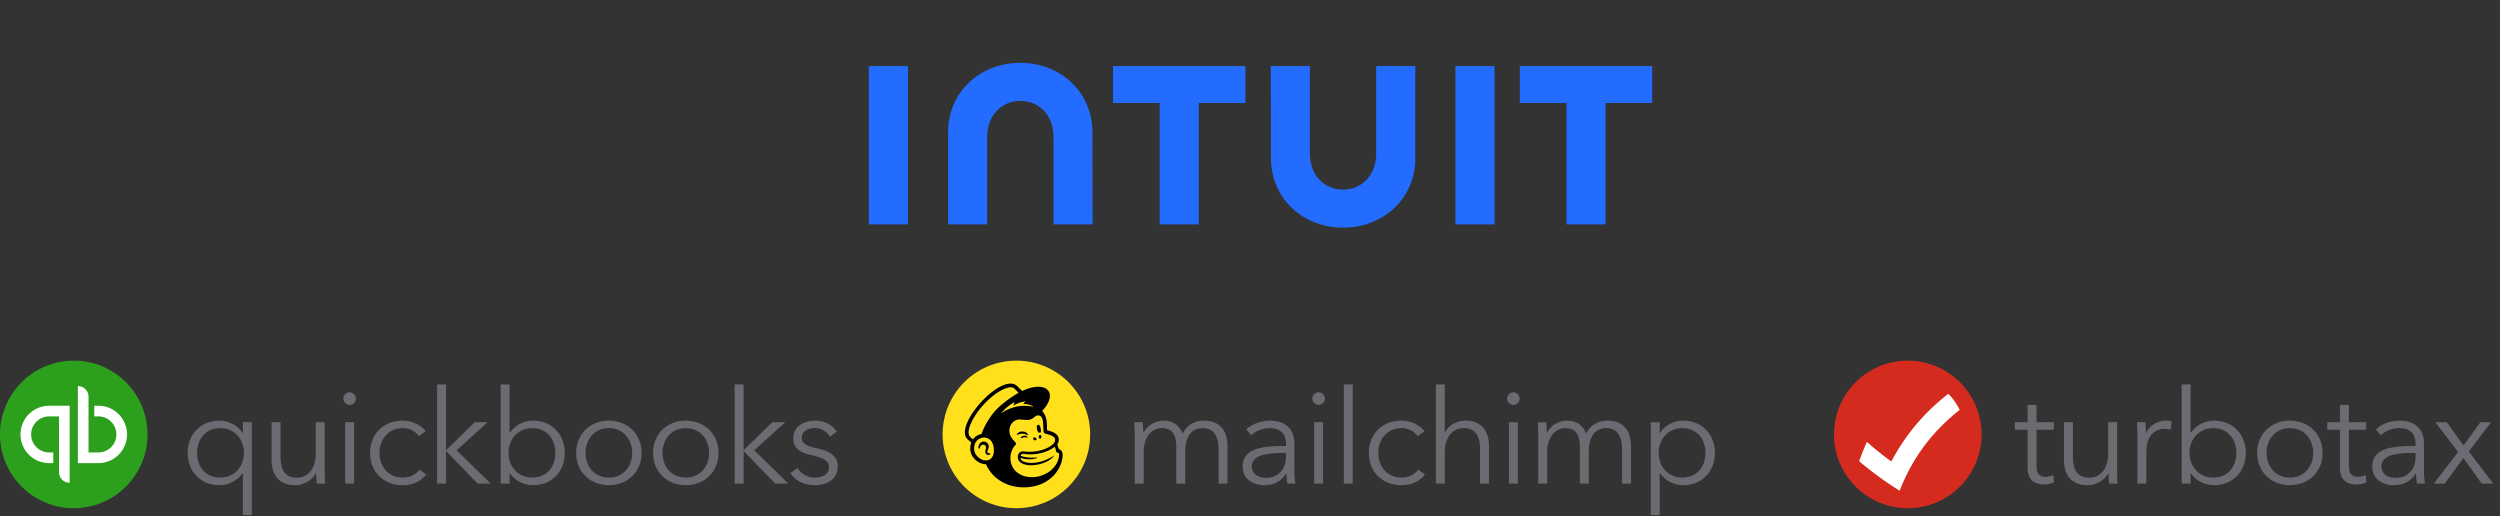 <svg xmlns="http://www.w3.org/2000/svg" fill="none" viewBox="0 0 305 63"><rect x="0" y="0" width="305" height="63" fill="#333333" stroke="none"/><g fill="#236CFF" clip-path="url(#a)"><path d="M155.057 19.297c0 4.896 3.878 8.475 8.804 8.475s8.807-3.573 8.807-8.474V8.06h-4.772v10.66c0 2.641-1.746 4.413-4.048 4.413-2.303 0-4.049-1.772-4.049-4.412V8.06h-4.766l.024 11.237ZM185.418 12.57h5.692v14.81h4.77V12.57h5.689V8.06h-16.151v4.51ZM182.336 8.06h-4.769v19.32h4.769V8.06ZM135.789 12.57h5.692v14.81h4.769V12.57h5.69V8.06h-16.151v4.51ZM110.769 8.06H106v19.32h4.769V8.06ZM133.279 16.143c0-4.896-3.881-8.474-8.807-8.474s-8.807 3.573-8.807 8.474V27.38h4.769V16.72c0-2.64 1.749-4.412 4.049-4.412 2.299 0 4.048 1.771 4.048 4.412v10.66h4.77l-.022-11.237Z"/></g><path fill="#2CA01C" d="M9 62a9 9 0 1 0 0-18 9 9 0 0 0 0 18Z"/><path fill="#fff" fill-rule="evenodd" d="M11.5 49.5h.5a3.5 3.5 0 1 1 0 7H9.5v-9.4a1.3 1.3 0 0 1 1.3 1.3v6.8H12c1.214 0 2.2-.987 2.2-2.2s-.986-2.2-2.2-2.2h-.5v-1.3Zm-5.5 7a3.5 3.5 0 1 1 0-7h2.5v9.4a1.3 1.3 0 0 1-1.3-1.3v-6.8H6c-1.214 0-2.201.987-2.201 2.2s.987 2.2 2.2 2.2h.5v1.3H6Z" clip-rule="evenodd"/><path fill="#6B6C72" d="M29.632 57.736v5.104h1.088V51.512h-1.088v1.296h-.048c-.624-.976-1.744-1.488-2.816-1.488-2.336 0-3.872 1.728-3.872 3.936s1.536 3.936 3.872 3.936c1.072 0 2.192-.528 2.816-1.456h.048Zm-5.584-2.48c0-1.664 1.024-3.024 2.832-3.024 1.68 0 2.88 1.312 2.88 3.024s-1.2 3.008-2.88 3.008c-1.808 0-2.832-1.344-2.832-3.008ZM39.676 59a20.74 20.74 0 0 1-.064-1.648v-5.84h-1.088v3.84c0 2-1.12 2.928-2.272 2.928-1.568 0-2.032-1.056-2.032-2.624v-4.144h-1.088v4.592c0 1.856.944 3.088 2.848 3.088 1.056 0 2.144-.608 2.56-1.472h.032c0 .32.032.88.064 1.28h1.04Zm3.521-7.488H42.11V59h1.088v-7.488Zm.224-2.88a.778.778 0 0 0-.768-.768.778.778 0 0 0-.768.768c0 .448.384.768.768.768s.768-.32.768-.768Zm8.512 3.984c-.64-.864-1.776-1.296-2.784-1.296-2.416 0-4 1.68-4 3.936 0 2.256 1.584 3.936 4 3.936 1.296 0 2.208-.512 2.848-1.296l-.816-.608c-.432.576-1.088.976-2.032.976-1.744 0-2.848-1.312-2.848-3.008 0-1.712 1.12-3.024 2.864-3.024.816 0 1.568.416 1.92.992l.848-.608Zm2.48-5.712h-1.088V59h1.088v-3.936h.048L58.27 59h1.6l-4.16-4.064 3.776-3.424h-1.568l-3.456 3.376h-.048v-7.984Zm7.788 10.832c.64.944 1.76 1.456 2.832 1.456 2.336 0 3.872-1.728 3.872-3.936s-1.536-3.936-3.872-3.936c-1.072 0-2.192.512-2.832 1.488h-.032v-5.904h-1.088V59h1.088v-1.264h.032Zm5.552-2.48c0 1.664-1.024 3.008-2.832 3.008-1.68 0-2.88-1.296-2.88-3.008s1.2-3.024 2.88-3.024c1.808 0 2.832 1.36 2.832 3.024Zm10.524 0c0-2.256-1.664-3.936-4-3.936-2.32 0-3.984 1.68-3.984 3.936 0 2.256 1.664 3.936 3.984 3.936 2.336 0 4-1.68 4-3.936Zm-1.152 0c0 1.68-1.104 3.008-2.848 3.008-1.728 0-2.832-1.328-2.832-3.008s1.104-3.024 2.832-3.024c1.744 0 2.848 1.344 2.848 3.024Zm10.533 0c0-2.256-1.664-3.936-4-3.936-2.32 0-3.984 1.68-3.984 3.936 0 2.256 1.664 3.936 3.984 3.936 2.336 0 4-1.68 4-3.936Zm-1.152 0c0 1.68-1.104 3.008-2.848 3.008-1.728 0-2.832-1.328-2.832-3.008s1.104-3.024 2.832-3.024c1.744 0 2.848 1.344 2.848 3.024Zm4.213-8.352h-1.088V59h1.088v-3.936h.048L94.575 59h1.6l-4.16-4.064 3.776-3.424h-1.568l-3.456 3.376h-.048v-7.984Zm11.359 5.76c-.48-.848-1.584-1.344-2.624-1.344-1.36 0-2.672.656-2.672 2.176 0 1.424 1.264 1.808 2.144 2.016 1.424.336 2.208.656 2.208 1.44 0 .976-.832 1.312-1.76 1.312-.88 0-1.696-.512-2.08-1.168l-.864.64c.688 1.008 1.824 1.456 2.96 1.456 1.376 0 2.816-.608 2.816-2.32 0-1.168-.832-1.824-2.592-2.192-1.232-.256-1.792-.576-1.792-1.28 0-.832.8-1.168 1.584-1.168.832 0 1.52.432 1.84 1.056l.832-.624Z"/><path fill="#FFE01B" d="M124 62a9 9 0 1 0-.001-18.001A9 9 0 0 0 124 62Z"/><path fill="#000" d="M126.688 52.777a.98.98 0 0 1 .263 0c.047-.107.056-.294.013-.497-.062-.301-.148-.483-.323-.455-.175.029-.182.246-.12.548.036.169.098.315.169.404h-.002ZM125.178 53.017c.126.055.204.09.234.06.02-.02.014-.057-.017-.108a.753.753 0 0 0-.325-.262.89.89 0 0 0-.863.102c-.084.063-.165.147-.153.2.003.016.017.028.045.033.069.008.312-.115.592-.131a1.03 1.03 0 0 1 .487.104v.002ZM124.923 53.16a.596.596 0 0 0-.313.13c-.049.044-.081.09-.079.124 0 .017.006.026.012.03.008.008.016.011.027.011a.483.483 0 0 0 .119-.034c.228-.08.379-.072.528-.055.082.01.121.015.14-.014.005-.008.011-.025-.005-.052-.039-.063-.204-.167-.43-.142l.001.002ZM126.177 53.69c.112.056.235.035.275-.048.041-.08-.018-.19-.13-.246-.111-.056-.234-.034-.274.049-.041.08.018.192.129.246ZM126.894 53.066c-.091-.002-.165.097-.167.222-.002.123.069.226.16.228.091.001.165-.098.167-.223.001-.123-.069-.226-.16-.227ZM120.816 55.304c-.022-.029-.059-.02-.096-.012a.324.324 0 0 1-.084.012.182.182 0 0 1-.155-.078c-.041-.064-.039-.158.006-.266l.022-.049c.073-.163.194-.436.058-.694a.614.614 0 0 0-.472-.342.607.607 0 0 0-.519.187c-.201.22-.231.52-.194.627.013.038.037.048.052.052.034.005.084-.02.116-.105l.009-.027a.814.814 0 0 1 .082-.195.362.362 0 0 1 .504-.105c.14.092.194.263.135.428-.03.085-.081.247-.071.381.022.27.189.378.337.39.145.005.247-.076.272-.135.015-.035.002-.057-.007-.066l.005-.003Z"/><path fill="#000" d="M129.177 54.81a9.88 9.88 0 0 0-.091-.308c-.049-.159-.101-.27-.101-.27.197-.297.201-.561.176-.711a.916.916 0 0 0-.262-.51c-.156-.163-.475-.331-.923-.458-.051-.013-.221-.06-.236-.066 0-.01-.012-.554-.022-.788a2.661 2.661 0 0 0-.105-.695c-.097-.352-.268-.66-.48-.857.587-.609.952-1.278.952-1.853-.001-1.104-1.358-1.44-3.032-.746-.001 0-.352.148-.354.15-.001-.002-.64-.629-.65-.637-1.908-1.662-7.869 4.965-5.963 6.573l.416.352c-.108.28-.15.6-.116.945.045.444.273.868.644 1.195.352.312.814.51 1.262.51.742 1.708 2.437 2.757 4.422 2.816 2.132.064 3.921-.938 4.671-2.734.049-.127.258-.695.258-1.197 0-.502-.285-.713-.467-.713l.001.002Zm-8.72 1.345a.968.968 0 0 1-.197.013c-.644-.016-1.338-.596-1.407-1.284-.076-.76.311-1.345.999-1.483.083-.017.182-.027.288-.02.385.02.953.317 1.082 1.156.115.743-.067 1.5-.763 1.618h-.002Zm-.72-3.207a1.627 1.627 0 0 0-1.034.66c-.139-.114-.395-.337-.44-.424-.369-.7.401-2.058.94-2.827 1.33-1.898 3.411-3.334 4.375-3.072.157.044.676.645.676.645s-.964.535-1.857 1.28c-1.203.926-2.113 2.273-2.658 3.734l-.002.004Zm6.757 2.925c.014-.006.024-.021.022-.037a.036.036 0 0 0-.039-.032s-1.007.15-1.961-.199c.104-.337.379-.215.797-.181a5.84 5.84 0 0 0 1.923-.208c.431-.123.998-.367 1.437-.714.149.325.201.685.201.685s.115-.02.211.04c.091.055.156.171.111.471a2.603 2.603 0 0 1-.732 1.434c-.244.263-.539.49-.878.658-.18.094-.37.177-.573.242-1.51.494-3.055-.048-3.554-1.213a1.784 1.784 0 0 1-.1-.275c-.212-.767-.032-1.688.531-2.267.036-.037.071-.08.071-.134a.238.238 0 0 0-.054-.129c-.197-.286-.88-.773-.743-1.715.098-.678.691-1.155 1.244-1.126l.14.008c.239.014.448.046.645.054.33.014.627-.033.978-.327.118-.1.214-.183.374-.212.017-.003.059-.019.143-.014a.478.478 0 0 1 .241.078c.282.187.322.64.335.973.009.188.031.648.039.778.019.302.098.344.256.396.09.03.174.052.297.086.372.105.593.21.733.347a.456.456 0 0 1 .133.262c.044.32-.249.716-1.024 1.077-.848.392-1.876.492-2.587.414a27.59 27.59 0 0 0-.25-.029c-.568-.075-.893.658-.551 1.162.219.323.819.534 1.417.536 1.374 0 2.429-.587 2.822-1.092l.032-.046c.018-.029.003-.046-.02-.029-.321.22-1.747 1.09-3.27.83 0 0-.186-.03-.354-.096-.135-.053-.415-.182-.45-.47 1.23.38 2.006.02 2.006.02l.001-.005Zm-4.301-5.523c.472-.546 1.053-1.02 1.576-1.287a.02.02 0 0 1 .027.029 1.592 1.592 0 0 0-.147.357c-.003.018.017.034.032.022.324-.221.889-.457 1.384-.49.022 0 .032.028.015.04a1.179 1.179 0 0 0-.217.217c-.01.014 0 .034.017.034a2.68 2.68 0 0 1 1.156.303c.022.012.007.054-.019.049a4.695 4.695 0 0 0-2.095.005c-.733.179-1.292.455-1.7.752-.02.015-.046-.014-.029-.032v.001Z"/><path fill="#6B6C72" d="M139.512 52.792h-.032c0-.32-.032-.88-.064-1.28h-1.04c.048.512.064 1.248.064 1.648V59h1.088v-3.84c0-2 1.136-2.928 2.176-2.928 1.456 0 1.808.944 1.808 2.4V59h1.088v-3.984c0-1.392.56-2.784 2.128-2.784 1.408 0 1.936 1.056 1.936 2.624V59h1.088v-4.592c0-1.856-.944-3.088-2.848-3.088-1.2 0-2.112.56-2.624 1.584-.496-1.28-1.488-1.584-2.304-1.584-1.072 0-2.032.608-2.464 1.472Zm17.373 1.616c-2.736 0-5.28.208-5.28 2.512 0 1.664 1.456 2.272 2.592 2.272 1.2 0 2.032-.416 2.72-1.408h.032c0 .4.048.848.112 1.216h.976c-.08-.416-.128-1.104-.128-1.68v-3.28c0-1.824-1.296-2.72-2.912-2.72-1.28 0-2.336.464-2.944 1.072l.608.72c.528-.528 1.344-.88 2.224-.88 1.296 0 2 .64 2 1.936v.24Zm0 .848v.56c0 1.328-.864 2.48-2.4 2.48-.848 0-1.76-.352-1.76-1.424 0-1.424 2.064-1.616 3.84-1.616h.32Zm4.531-3.744h-1.088V59h1.088v-7.488Zm.224-2.88a.778.778 0 0 0-.768-.768.778.778 0 0 0-.768.768c0 .448.384.768.768.768s.768-.32.768-.768Zm3.392-1.728h-1.088V59h1.088V46.904Zm8.751 5.712c-.64-.864-1.776-1.296-2.784-1.296-2.416 0-4 1.68-4 3.936 0 2.256 1.584 3.936 4 3.936 1.296 0 2.208-.512 2.848-1.296l-.816-.608c-.432.576-1.088.976-2.032.976-1.744 0-2.848-1.312-2.848-3.008 0-1.712 1.12-3.024 2.864-3.024.816 0 1.568.416 1.92.992l.848-.608Zm2.48.128v-5.84h-1.088V59h1.088v-3.84c0-2 1.12-2.928 2.272-2.928 1.568 0 2.032 1.056 2.032 2.624V59h1.088v-4.592c0-1.856-.944-3.088-2.848-3.088-1.056 0-2.112.56-2.512 1.424h-.032Zm8.912-1.232h-1.088V59h1.088v-7.488Zm.224-2.88a.778.778 0 0 0-.768-.768.778.778 0 0 0-.768.768c0 .448.384.768.768.768s.768-.32.768-.768Zm3.344 4.16h-.032c0-.32-.032-.88-.064-1.28h-1.04c.048.512.064 1.248.064 1.648V59h1.088v-3.84c0-2 1.136-2.928 2.176-2.928 1.456 0 1.808.944 1.808 2.4V59h1.088v-3.984c0-1.392.56-2.784 2.128-2.784 1.408 0 1.936 1.056 1.936 2.624V59h1.088v-4.592c0-1.856-.944-3.088-2.848-3.088-1.2 0-2.112.56-2.624 1.584-.496-1.28-1.488-1.584-2.304-1.584-1.072 0-2.032.608-2.464 1.472Zm13.741 4.944h.048c.624.928 1.744 1.456 2.816 1.456 2.336 0 3.872-1.728 3.872-3.936s-1.536-3.936-3.872-3.936c-1.072 0-2.192.512-2.816 1.488h-.048v-1.296h-1.088V62.84h1.088v-5.104Zm5.584-2.48c0 1.664-1.024 3.008-2.832 3.008-1.68 0-2.88-1.296-2.88-3.008s1.2-3.024 2.88-3.024c1.808 0 2.832 1.36 2.832 3.024Z"/><path fill="#D52B1E" d="M232.75 62a9 9 0 0 0 9-9 9 9 0 0 0-9-9 9 9 0 0 0-9 9 9 9 0 0 0 9 9Z"/><path fill="#fff" d="M230.741 56.3a38.334 38.334 0 0 1-2.979-2.386c-.35.768-.664 1.555-.943 2.358 1.518 1.288 3.547 2.763 4.941 3.593 1.806-4.676 4.623-7.726 7.32-9.855a7.013 7.013 0 0 0-1.382-1.962 25.194 25.194 0 0 0-6.957 8.252Z"/><path fill="#6B6C72" d="M250.566 51.512h-2.112V49.4h-1.088v2.112h-1.552v.912h1.552v4.672c0 1.648 1.12 2 1.92 2 .496 0 .896-.08 1.28-.224l-.048-.944a2.23 2.23 0 0 1-.944.24c-.656 0-1.12-.256-1.12-1.376v-4.368h2.112v-.912ZM258.348 59a20.74 20.74 0 0 1-.064-1.648v-5.84h-1.088v3.84c0 2-1.12 2.928-2.272 2.928-1.568 0-2.032-1.056-2.032-2.624v-4.144h-1.088v4.592c0 1.856.944 3.088 2.848 3.088 1.056 0 2.144-.608 2.56-1.472h.032c0 .32.032.88.064 1.28h1.04Zm2.417-5.84V59h1.088v-3.84c0-2 1.04-2.832 2.192-2.832.288 0 .64.048.768.096l.144-1.024a2.547 2.547 0 0 0-.72-.08c-1.056 0-1.984.608-2.4 1.472h-.032c0-.32-.032-.88-.064-1.28h-1.04c.048.512.064 1.248.064 1.648Zm6.518 4.576c.64.944 1.76 1.456 2.832 1.456 2.336 0 3.872-1.728 3.872-3.936s-1.536-3.936-3.872-3.936c-1.072 0-2.192.512-2.832 1.488h-.032v-5.904h-1.088V59h1.088v-1.264h.032Zm5.552-2.48c0 1.664-1.024 3.008-2.832 3.008-1.68 0-2.88-1.296-2.88-3.008s1.2-3.024 2.88-3.024c1.808 0 2.832 1.36 2.832 3.024Zm10.523 0c0-2.256-1.664-3.936-4-3.936-2.32 0-3.984 1.68-3.984 3.936 0 2.256 1.664 3.936 3.984 3.936 2.336 0 4-1.68 4-3.936Zm-1.152 0c0 1.68-1.104 3.008-2.848 3.008-1.728 0-2.832-1.328-2.832-3.008s1.104-3.024 2.832-3.024c1.744 0 2.848 1.344 2.848 3.024Zm6.469-3.744h-2.112V49.4h-1.088v2.112h-1.552v.912h1.552v4.672c0 1.648 1.12 2 1.92 2 .496 0 .896-.08 1.28-.224l-.048-.944a2.23 2.23 0 0 1-.944.24c-.656 0-1.12-.256-1.12-1.376v-4.368h2.112v-.912Zm6.022 2.896c-2.736 0-5.28.208-5.28 2.512 0 1.664 1.456 2.272 2.592 2.272 1.2 0 2.032-.416 2.72-1.408h.032c0 .4.048.848.112 1.216h.976c-.08-.416-.128-1.104-.128-1.68v-3.28c0-1.824-1.296-2.72-2.912-2.72-1.28 0-2.336.464-2.944 1.072l.608.72c.528-.528 1.344-.88 2.224-.88 1.296 0 2 .64 2 1.936v.24Zm0 .848v.56c0 1.328-.864 2.48-2.4 2.48-.848 0-1.76-.352-1.76-1.424 0-1.424 2.064-1.616 3.84-1.616h.32ZM296.94 59h1.312l2.288-3.12 2.224 3.12h1.408l-2.976-3.92 2.72-3.568h-1.312l-2.048 2.848-2.048-2.848h-1.392l2.768 3.616L296.94 59Z"/><defs><clipPath id="a"><path fill="#fff" d="M105.868 7.427h95.953V28.03h-95.953z"/></clipPath></defs></svg>
